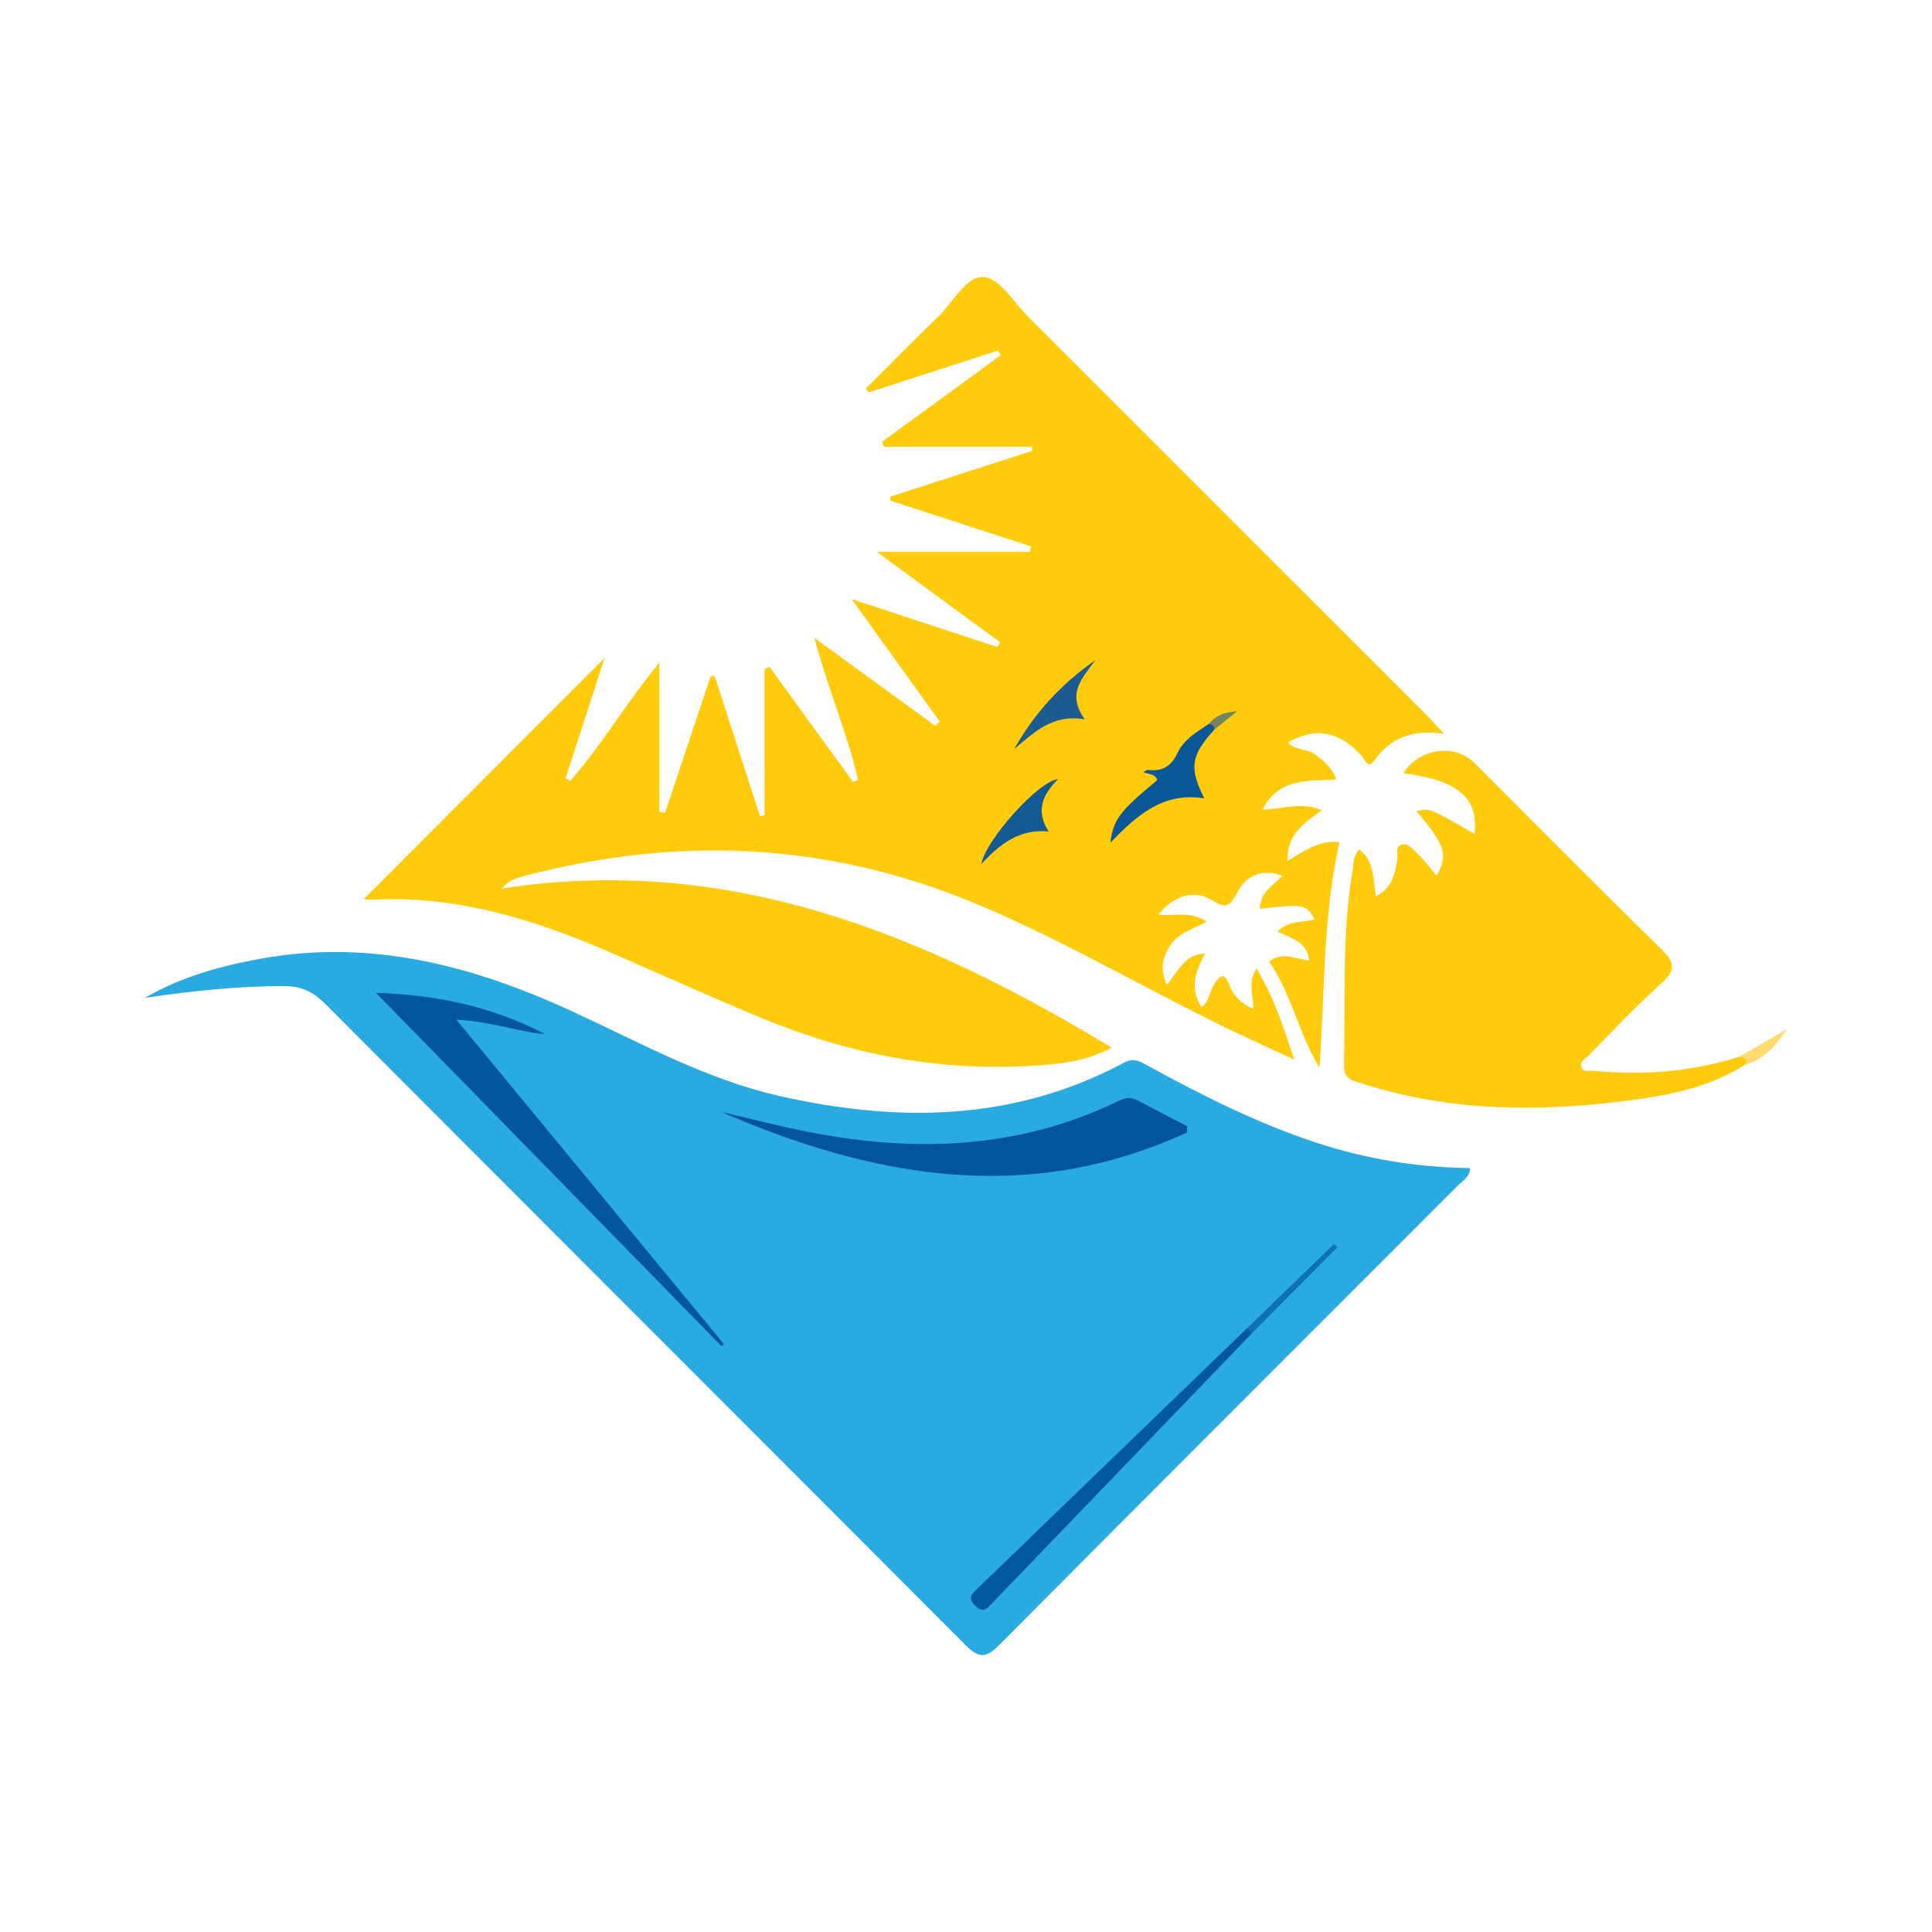 <?xml version="1.0" encoding="utf-8"?>
<!-- Generator: Adobe Illustrator 17.0.0, SVG Export Plug-In . SVG Version: 6.00 Build 0)  -->
<!DOCTYPE svg PUBLIC "-//W3C//DTD SVG 1.1//EN" "http://www.w3.org/Graphics/SVG/1.1/DTD/svg11.dtd">
<svg version="1.1" id="Layer_1" xmlns="http://www.w3.org/2000/svg" xmlns:xlink="http://www.w3.org/1999/xlink" x="0px" y="0px"
	 width="200px" height="200px" viewBox="0 0 200 200" enable-background="new 0 0 200 200" xml:space="preserve">

<g>
	<path fill="#FFCB0B" d="M37.588,93.142c8.415-8.425,16.796-16.814,24.998-25.026c-1.257,3.874-2.649,8.162-4.04,12.45
		c0.157,0.091,0.315,0.182,0.472,0.273c3.29-3.712,5.787-8.064,9.238-12.24c0,5.446,0,10.435,0,15.425
		c0.194,0.05,0.388,0.1,0.582,0.151c1.571-4.714,3.142-9.428,4.713-14.142c0.143-0.022,0.285-0.043,0.428-0.065
		c1.565,4.84,3.129,9.679,4.694,14.519c0.158-0.032,0.315-0.065,0.473-0.097c0-5.04,0-10.079,0-15.119
		c0.169-0.082,0.337-0.163,0.506-0.245c2.886,3.977,5.771,7.954,8.657,11.93c0.17-0.075,0.341-0.15,0.511-0.226
		c-1.092-4.784-3.079-9.327-4.521-14.698c4.499,3.272,8.504,6.185,12.509,9.098c0.16-0.14,0.32-0.28,0.48-0.419
		c-2.918-4.062-5.835-8.123-9.12-12.695c5.387,1.773,10.236,3.369,15.085,4.965c0.093-0.165,0.185-0.331,0.278-0.496
		c-4.109-3.012-8.217-6.024-12.759-9.354c5.6,0,10.724,0,15.848,0c0.035-0.191,0.071-0.381,0.106-0.572
		c-4.843-1.576-9.686-3.151-14.529-4.727c-0.014-0.14-0.029-0.279-0.043-0.419c4.901-1.582,9.803-3.165,14.704-4.747
		c-0.017-0.138-0.034-0.276-0.051-0.414c-5.098,0-10.197,0-15.295,0c-0.07-0.172-0.14-0.344-0.21-0.516
		c4.095-2.984,8.189-5.969,12.284-8.953c-0.091-0.165-0.183-0.33-0.274-0.495c-4.466,1.445-8.932,2.889-13.398,4.334
		c-0.09-0.137-0.179-0.275-0.269-0.412c2.483-2.477,4.929-4.993,7.463-7.416c1.562-1.493,2.895-4.257,4.747-4.116
		c1.63,0.124,3.101,2.636,4.601,4.135c13.692,13.678,27.375,27.365,41.059,41.051c0.534,0.535,1.04,1.098,1.984,2.097
		c-3.305-0.475-5.566,0.413-7.237,2.763c-0.702,0.987-0.988-0.148-1.334-0.524c-2.308-2.504-4.758-2.968-7.606-1.341
		c0.778,0.863,2.017,0.614,2.837,1.251c0.836,0.65,1.692,1.28,2.186,2.576c-2.831,0.204-5.935-0.255-7.643,3.123
		c2.128-0.049,4.049-0.862,6.132,0.078c-1.825,1.317-3.662,2.472-3.537,5.229c1.726-1.031,3.214-2.145,5.372-1.96
		c-1.727,7.663-1.53,15.483-2.071,23.36c-2.147-3.475-2.881-7.609-5.226-10.974c1.383-1.068,2.664-0.281,4.165-0.099
		c-0.239-1.993-1.854-2.302-3.28-2.997c1.084-1.174,2.575-0.924,3.852-1.27c-0.958-1.586-0.958-1.586-5.73-1.106
		c0.292-1.503,0.292-1.503,2.381-3.407c-1.91-0.713-3.652-0.217-4.683,1.724c-0.7,1.316-1.071,1.761-2.558,0.835
		c-1.927-1.2-4.078-0.5-5.576,1.454c1.607,0.197,3.277-0.415,4.97,0.73c-1.382,0.772-2.883,1.146-3.727,2.406
		c-0.819,1.222-1.157,2.498-0.399,4.119c1.197-1.351,1.806-3.167,3.954-3.219c-0.954,1.788-1.643,3.532-0.361,5.543
		c0.82-0.609,0.828-1.607,1.282-2.322c0.609-0.958,1.071-1.386,1.599,0.031c0.408,1.095,1.161,1.868,2.46,2.47
		c0.047-1.408-0.582-2.667,0.341-4.175c1.806,2.941,2.744,5.898,3.924,9.434c-3.063-1.432-5.669-2.586-8.219-3.853
		c-8.495-4.221-16.699-9.021-25.517-12.603c-14.918-6.059-30.125-6.655-45.61-2.653c-0.92,0.238-1.9,0.41-2.681,1.397
		c23.37-3.625,43.568,4.629,63.124,16.467c-2.631,1.429-5.328,1.694-8.027,1.869c-9.722,0.628-19.049-1.158-28.013-4.848
		c-5.435-2.237-10.782-4.685-16.18-7.014c-7.745-3.342-15.696-5.76-24.273-5.325c-0.348,0.018-0.701-0.033-1.05-0.068
		C37.49,93.057,37.454,92.953,37.588,93.142z"/>
	<path fill="#29AAE1" d="M15,103.302c3.768-2.196,7.88-3.326,12.124-4.082c11.28-2.011,21.749,0.725,31.907,5.383
		c7.072,3.243,13.934,7.091,21.579,8.833c12.244,2.79,24.313,2.692,35.738-3.425c1.04-0.557,1.715-0.104,2.525,0.338
		c5.598,3.061,11.284,5.931,17.367,7.932c5.143,1.691,10.424,2.569,15.942,2.641c-0.039,0.956-0.796,1.335-1.293,1.832
		c-15.828,15.852-31.691,31.67-47.476,47.564c-1.442,1.452-2.189,1.257-3.515-0.073c-22.07-22.142-44.197-44.227-66.27-66.366
		c-1.246-1.249-2.472-1.802-4.259-1.801C24.542,102.082,19.78,102.588,15,103.302z"/>
	<path fill="#FFCB0B" d="M180.568,110.258c-3.614,2.308-7.725,3.103-11.853,3.649c-9.342,1.234-18.634,1.182-27.729-1.745
		c-0.935-0.301-1.889-0.431-1.858-1.849c0.148-6.777-0.234-13.577,0.906-20.309c0.114-0.675,0.052-1.42,0.677-2.071
		c1.557,1.175,1.408,2.943,1.721,4.857c1.69-0.85,1.965-2.3,2.21-3.794c0.087-0.531-0.207-1.297,0.392-1.541
		c0.673-0.274,1.184,0.421,1.613,0.817c0.762,0.703,1.373,1.568,2.067,2.387c1.231-2.16,0.903-3.178-2.082-6.681
		c1.38-0.336,1.38-0.336,6.014,2.352c0.423-3.739-1.697-5.551-7.357-6.288c1.61-2.585,5.296-3.11,7.36-1.047
		c6.41,6.408,12.78,12.858,19.261,19.194c1.402,1.37,1.687,2.172,0.07,3.61c-2.641,2.349-5.05,4.96-7.541,7.476
		c-0.328,0.332-0.924,0.614-0.735,1.179c0.2,0.597,0.847,0.363,1.298,0.403c5.119,0.462,10.163,0.113,15.084-1.475
		c0.322-0.157,0.693-0.211,0.878,0.116C181.161,109.845,180.89,110.1,180.568,110.258z"/>
	<path fill="#FFDA6E" d="M180.568,110.258c0.435-0.619,0.066-0.797-0.481-0.876c1.495-0.869,2.99-1.738,4.914-2.856
		C183.688,108.465,182.462,109.75,180.568,110.258z"/>
	<path fill="#095797" d="M125.716,75.519c-2.445,2.713-2.641,3.909-1.055,7.126c-4.291-0.693-7.031,1.825-9.721,4.591
		c0.328-2.42,0.951-3.238,4.854-6.476c-0.179-0.638-0.842-0.601-1.436-0.829c0.263-0.135,0.365-0.237,0.455-0.226
		c1.478,0.171,2.422-0.33,3.097-1.783c0.626-1.347,1.983-2.159,3.223-2.98C125.661,74.797,125.855,74.989,125.716,75.519z"/>
	<path fill="#1D5C92" d="M113.406,68.334c-1.361,1.829-3.042,3.482-1.099,6.138c-3.284-0.589-5.221,1.307-7.31,3.062
		C107.077,73.822,109.883,70.765,113.406,68.334z"/>
	<path fill="#145A94" d="M109.524,80.652c-1.54,1.565-2.372,3.222-0.977,5.422c-3.04-0.283-5.049,1.312-6.961,3.373
		C102.059,86.898,107.514,80.857,109.524,80.652z"/>
	<path fill="#728562" d="M125.716,75.519c-0.014-0.373-0.231-0.542-0.582-0.577c0.722-0.91,1.749-1.235,2.955-1.32
		C127.298,74.254,126.507,74.886,125.716,75.519z"/>
	<path fill="#02559B" d="M122.856,117.244c-16.353,7.525-32.345,4.739-48.173-2.129c2.953,0.683,5.891,1.446,8.863,2.034
		c11.008,2.176,21.792,1.859,32.111-3.118c0.671-0.324,1.297-0.534,2.011-0.16c1.743,0.915,3.493,1.816,5.241,2.723
		C122.891,116.811,122.873,117.028,122.856,117.244z"/>
	<path fill="#02569B" d="M38.918,102.778c6.279,0.209,12.107,1.434,17.507,4.276c-2.887-0.258-5.637-1.322-9.185-1.498
		c9.449,11.457,18.575,22.523,27.702,33.588c-0.08,0.074-0.16,0.149-0.241,0.223C62.774,127.171,50.846,114.975,38.918,102.778z"/>
	<path fill="#02589D" d="M129.609,138.01c-8.934,9.284-17.868,18.569-26.806,27.85c-0.53,0.55-0.978,1.245-1.876,0.339
		c-0.766-0.773-0.334-1.177,0.215-1.708c9.321-8.992,18.635-17.99,27.951-26.988C129.513,137.422,129.699,137.575,129.609,138.01z"
		/>
	<path fill="#1170B1" d="M129.609,138.01c-0.172-0.169-0.343-0.337-0.515-0.506c3.001-2.911,6.003-5.822,9.004-8.732
		c0.116,0.116,0.232,0.232,0.348,0.348C135.5,132.083,132.555,135.047,129.609,138.01z"/>
</g>
</svg>
